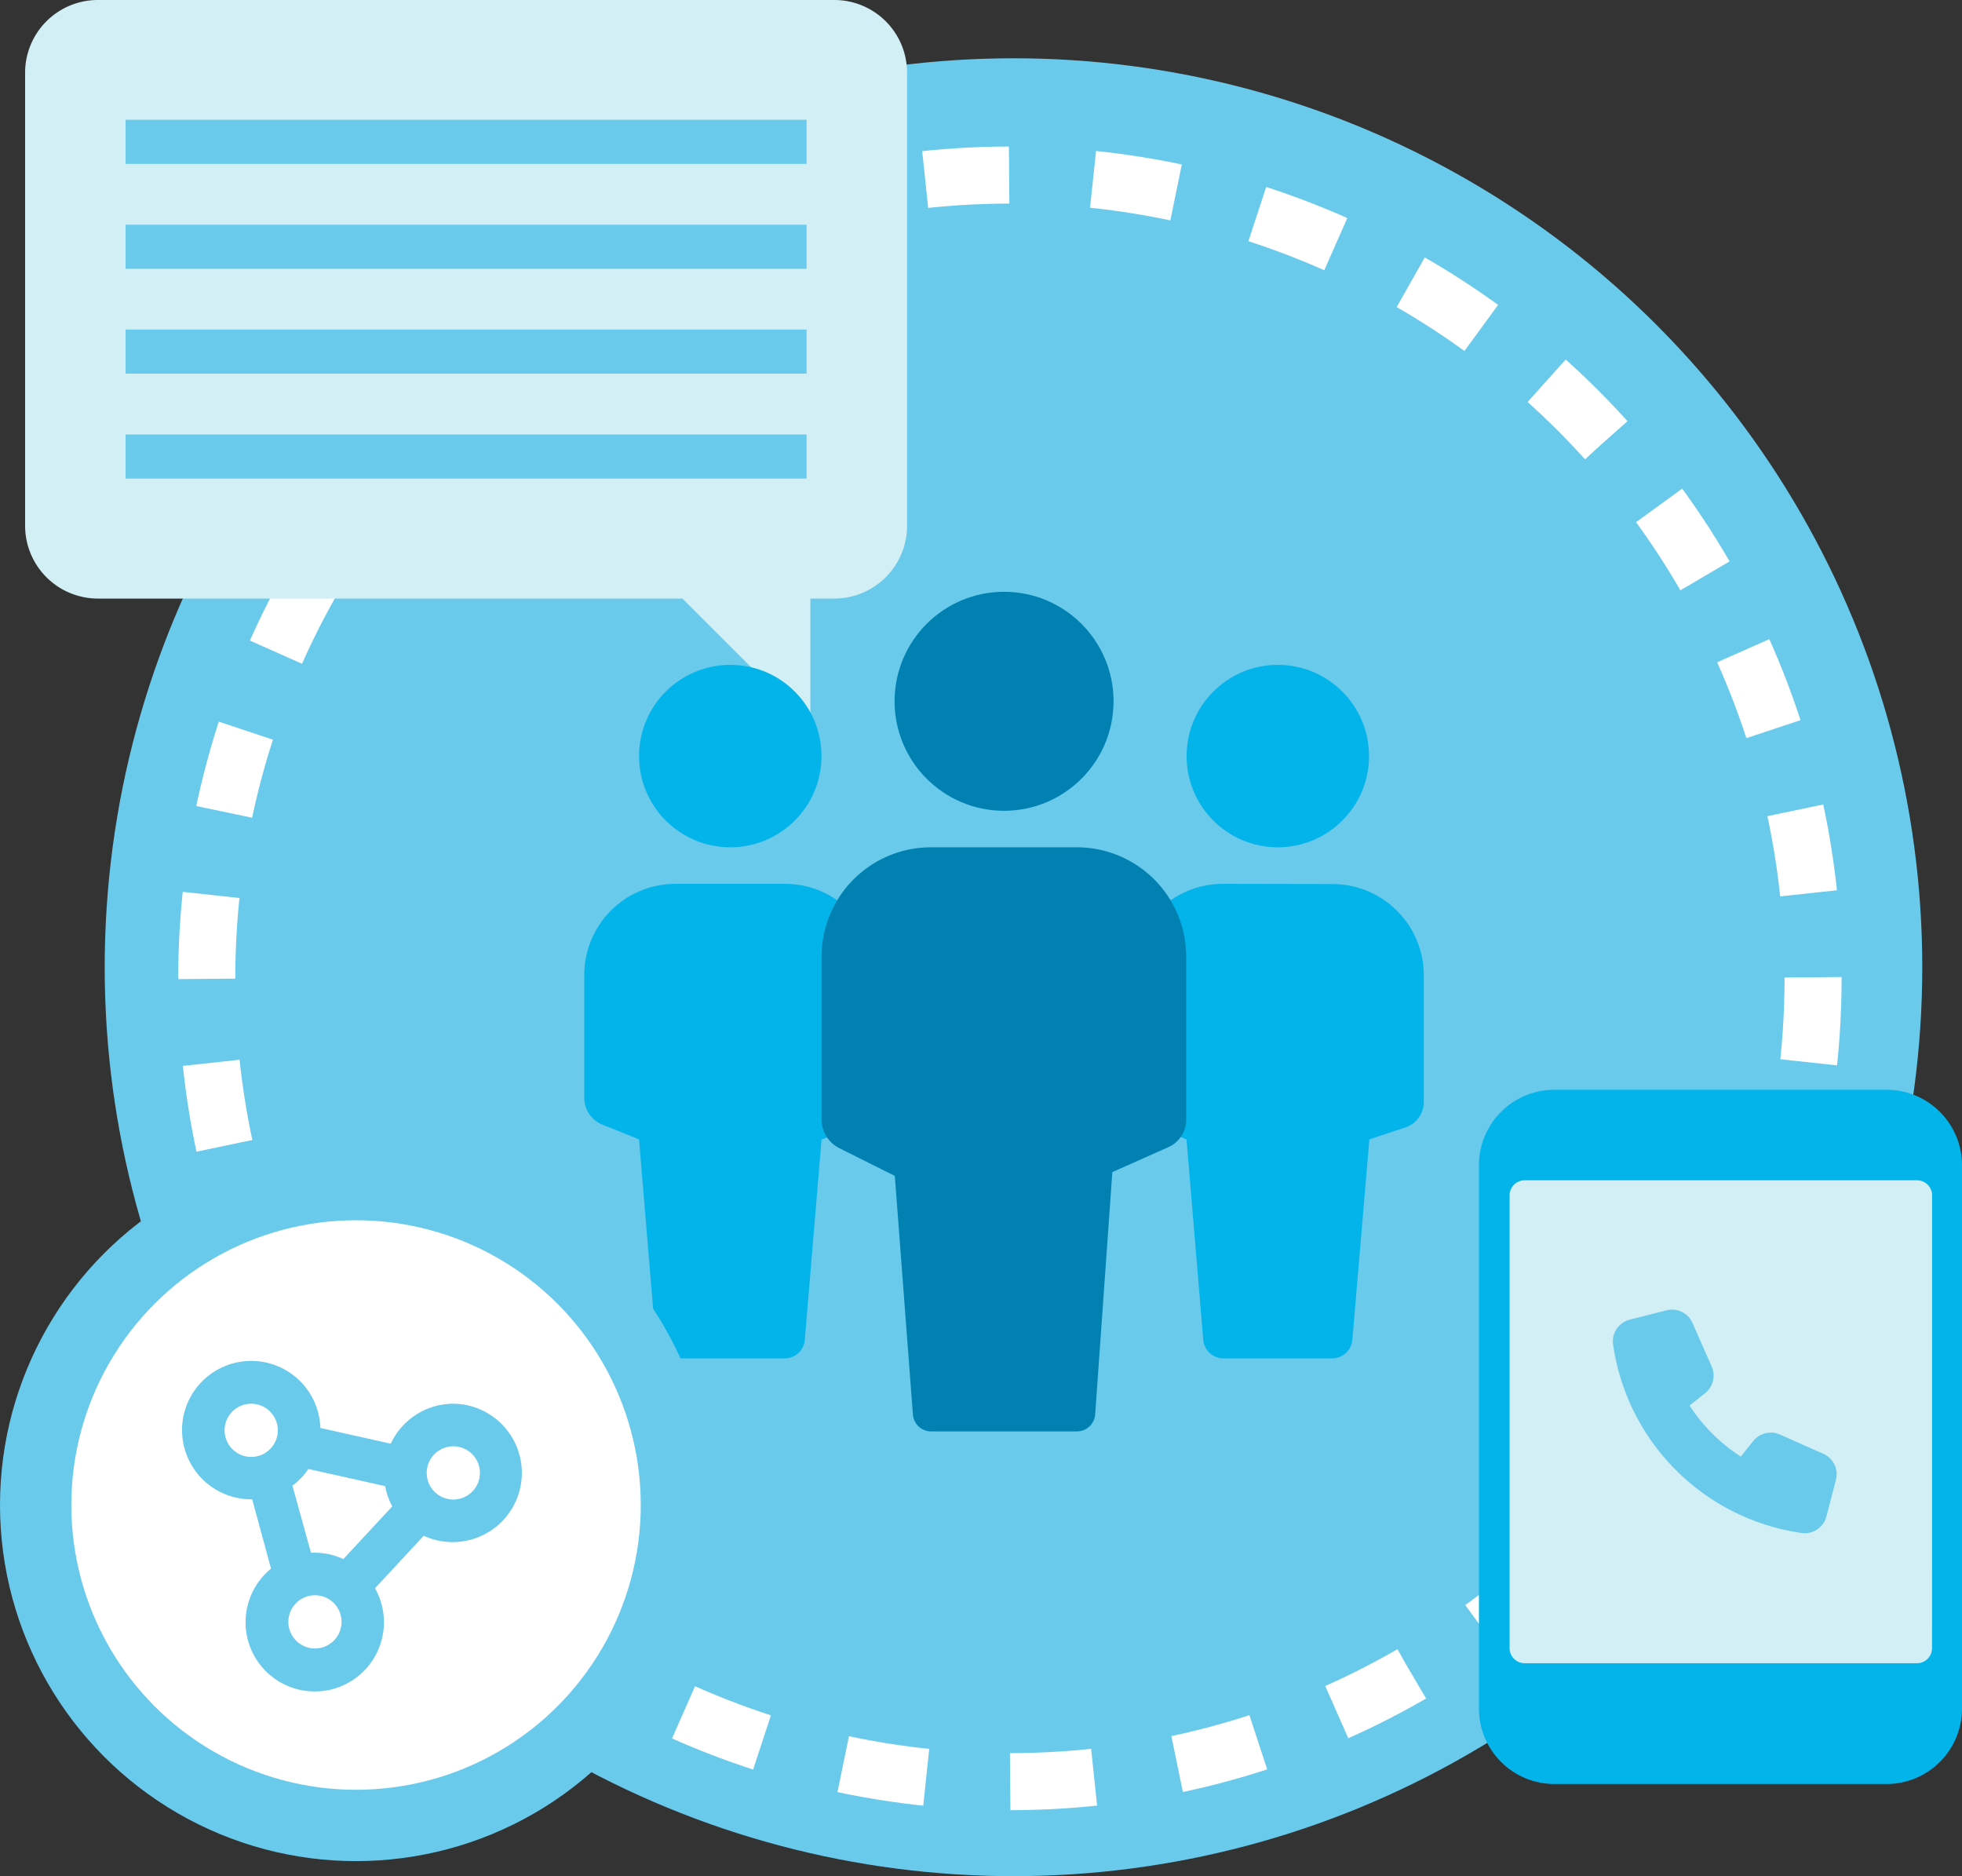<svg xmlns="http://www.w3.org/2000/svg" viewBox="0 0 275.09 263.01"><rect x="0" y="0" width="275.09" height="263.01" fill="#333333" stroke="none"/><defs><style>.cls-1{fill:#6acaec;}.cls-2{fill:none;stroke:#fff;stroke-width:8px;stroke-dasharray:11.79 11.79 11.79 11.79 11.79 11.79;}.cls-2,.cls-8{stroke-miterlimit:10;}.cls-3{fill:#d1eff4;}.cls-4,.cls-5{fill:#03b4ea;}.cls-5,.cls-7{fill-rule:evenodd;}.cls-6,.cls-7{fill:#0081b1;}.cls-8{fill:#fff;stroke:#6acaec;stroke-width:10px;}</style></defs><g id="Ebene_2" data-name="Ebene 2"><g id="Ebene_1-2" data-name="Ebene 1"><circle class="cls-1" cx="142.1" cy="135.59" r="127.42"/><circle class="cls-2" cx="141.6" cy="137.15" r="112.61"/><path class="cls-3" d="M127.18,10.19V73.72A10.21,10.21,0,0,1,117,83.91h-3.38v17.92L95.68,83.91h-82A10.21,10.21,0,0,1,3.52,73.72V10.19A10.2,10.2,0,0,1,13.71,0H117A10.2,10.2,0,0,1,127.18,10.19Z"/><rect class="cls-1" x="17.61" y="16.79" width="95.48" height="6.18"/><rect class="cls-1" x="17.61" y="31.5" width="95.48" height="6.18"/><rect class="cls-1" x="17.61" y="46.2" width="95.48" height="6.18"/><rect class="cls-1" x="17.61" y="60.91" width="95.48" height="6.18"/><circle class="cls-4" cx="179.16" cy="105.99" r="12.79"/><circle class="cls-4" cx="102.39" cy="105.99" r="12.79"/><path class="cls-5" d="M171.47,123.9a12.77,12.77,0,0,0-12.78,12.8v17.38a4.07,4.07,0,0,0,2.38,3.52l5.29,2.12,2.35,28.14a2.85,2.85,0,0,0,2.76,2.57h15.37a2.86,2.86,0,0,0,2.77-2.57L192,159.72,197.2,158a3.79,3.79,0,0,0,2.43-3.36v-17.9a12.81,12.81,0,0,0-12.79-12.81Z"/><path class="cls-5" d="M94.71,123.9a12.78,12.78,0,0,0-12.79,12.8v17.38a4.08,4.08,0,0,0,2.39,3.52l5.29,2.12,2.34,28.14a2.86,2.86,0,0,0,2.77,2.57h15.37a2.84,2.84,0,0,0,2.76-2.57l2.35-28.14,5.24-1.75a3.77,3.77,0,0,0,2.43-3.36v-17.9a12.8,12.8,0,0,0-12.78-12.81Z"/><circle class="cls-6" cx="140.78" cy="98.31" r="15.35"/><path class="cls-7" d="M130.54,118.78a15.34,15.34,0,0,0-15.35,15.36v23a4.54,4.54,0,0,0,2.27,3.7l8,4L128,198.31a2.56,2.56,0,0,0,2.55,2.35H151a2.56,2.56,0,0,0,2.55-2.35l2.41-34,8-3.56a4.25,4.25,0,0,0,2.36-3.6v-23A15.34,15.34,0,0,0,151,118.78Z"/><path class="cls-4" d="M264.51,152.77H217.94a10.58,10.58,0,0,0-10.58,10.58v76.16a10.58,10.58,0,0,0,10.58,10.58h46.57a10.58,10.58,0,0,0,10.58-10.58V163.35A10.58,10.58,0,0,0,264.51,152.77Z"/><path class="cls-3" d="M270.89,231.05a2.12,2.12,0,0,1-2.12,2.11h-55a2.12,2.12,0,0,1-2.11-2.11V167.58a2.12,2.12,0,0,1,2.12-2.12h55a2.12,2.12,0,0,1,2.12,2.12Z"/><path class="cls-1" d="M255.65,203.8l-6.09-2.7a3.15,3.15,0,0,0-3.73.9l-1.75,2.19a24.06,24.06,0,0,1-7.19-7.16l2.2-1.75a3.14,3.14,0,0,0,.9-3.72l-2.69-6.11a3.14,3.14,0,0,0-3.66-1.76L228.49,185a3.14,3.14,0,0,0-2.32,3.49,31.16,31.16,0,0,0,26.43,26.41,3.13,3.13,0,0,0,3.48-2.32l1.34-5.16A3.13,3.13,0,0,0,255.65,203.8Z"/><circle class="cls-8" cx="49.92" cy="210.98" r="44.92"/><path class="cls-1" d="M63.57,196.78a9.69,9.69,0,0,0-8.78,5.6l-9.87-2.2a9.7,9.7,0,1,0-9.7,10h.14L38,219.9a9.7,9.7,0,1,0,14.58,2.75l6.83-7.36a9.7,9.7,0,1,0,4.12-18.51Zm-32.08,3.73a3.73,3.73,0,1,1,3.73,3.73A3.73,3.73,0,0,1,31.49,200.51ZM41,208.27a9.76,9.76,0,0,0,2.24-2.34L54,208.33a9.89,9.89,0,0,0,1,2.84l-6.86,7.39a9.61,9.61,0,0,0-4-.9h-.54Zm3.16,22.82a3.73,3.73,0,1,1,3.73-3.73A3.73,3.73,0,0,1,44.17,231.09Zm19.4-20.88a3.73,3.73,0,1,1,3.73-3.73A3.73,3.73,0,0,1,63.57,210.21Z"/></g></g></svg>